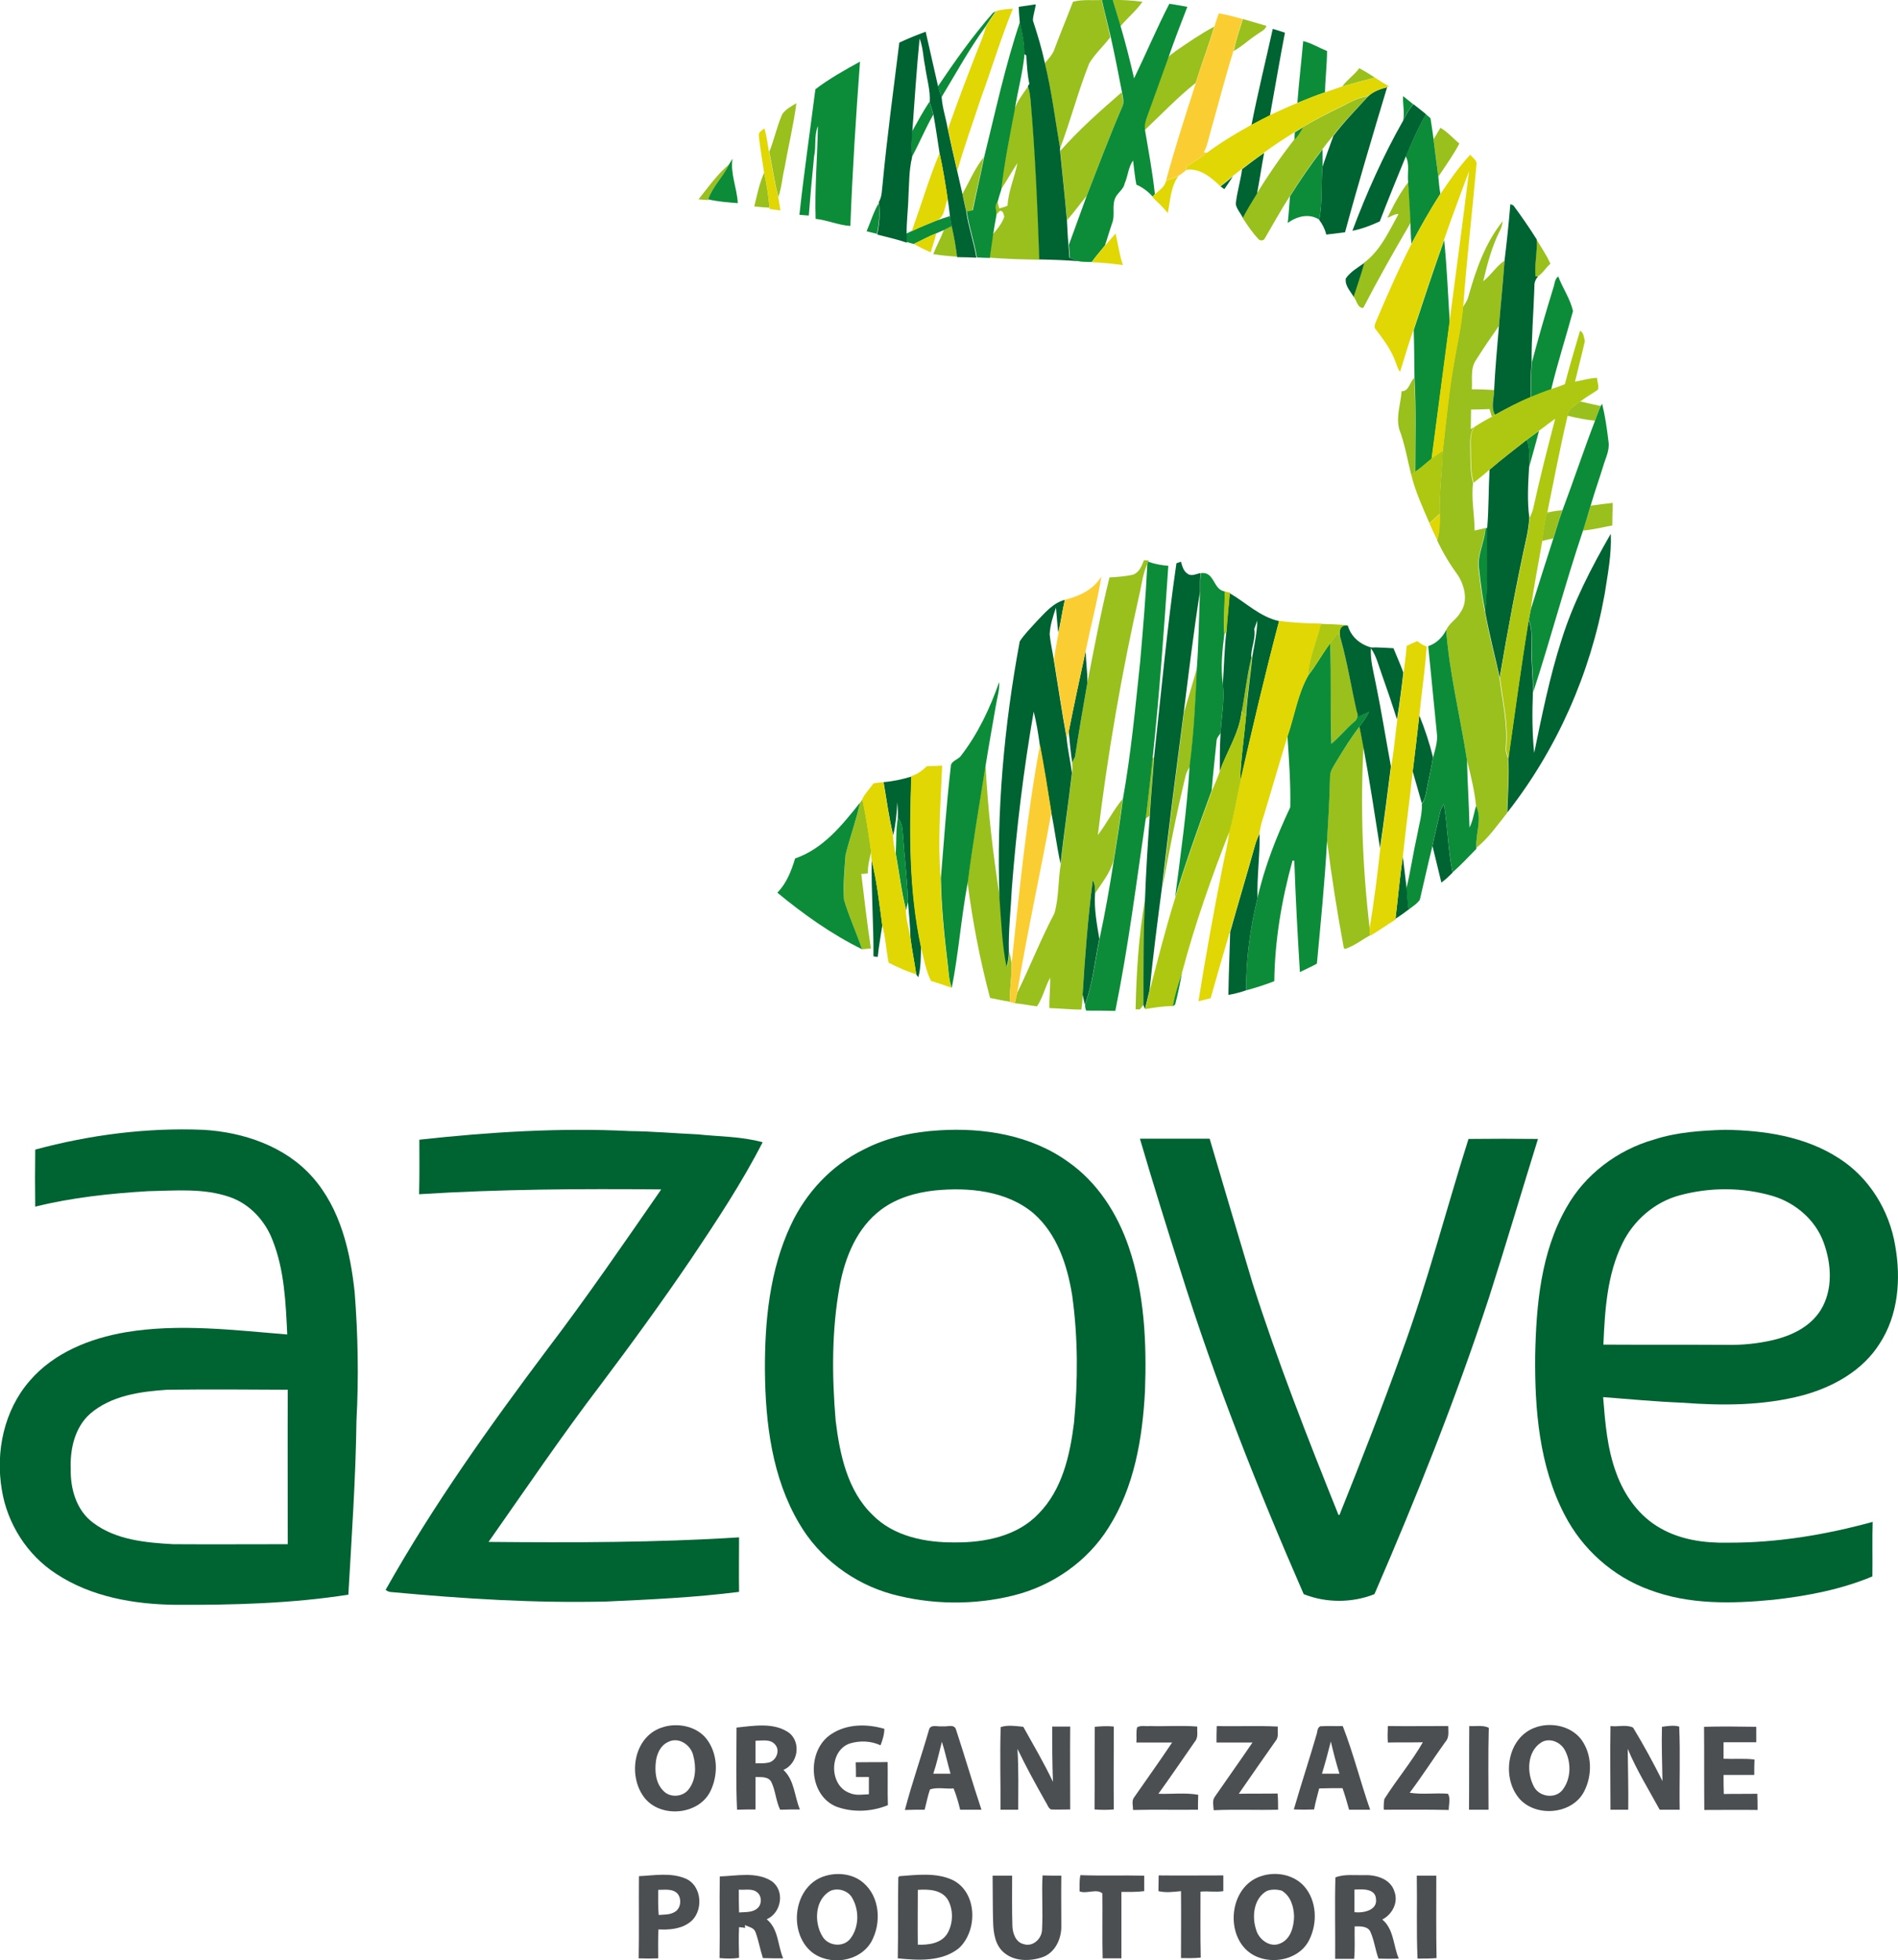 <?xml version="1.0" encoding="utf-8"?>
<!-- Generator: Adobe Illustrator 21.1.0, SVG Export Plug-In . SVG Version: 6.00 Build 0)  -->
<svg version="1.1" id="Livello_1" xmlns="http://www.w3.org/2000/svg" xmlns:xlink="http://www.w3.org/1999/xlink" x="0px" y="0px"
	 viewBox="0 0 748.6 772.9" style="enable-background:new 0 0 748.6 772.9;" xml:space="preserve">
<style type="text/css">
	.st0{clip-path:url(#SVGID_2_);fill:#99C01D;}
	.st1{clip-path:url(#SVGID_2_);fill:#0C8C38;}
	.st2{clip-path:url(#SVGID_2_);fill:#006332;}
	.st3{clip-path:url(#SVGID_2_);fill:#E0D704;}
	.st4{clip-path:url(#SVGID_2_);fill:#FACE33;}
	.st5{clip-path:url(#SVGID_2_);fill:#AEC811;}
	.st6{clip-path:url(#SVGID_2_);fill:#4C4F52;}
</style>
<g>
	<defs>
		<rect id="SVGID_1_" width="748.6" height="772.9"/>
	</defs>
	<clipPath id="SVGID_2_">
		<use xlink:href="#SVGID_1_"  style="overflow:visible;"/>
	</clipPath>
	<path class="st0" d="M423.2,0.7c3.7-1,7.6-0.5,11.3-0.7c1.1,4.9,2.4,9.8,3.4,14.7c-2.7,3.5-6,6.5-8.3,10.3
		c-4.4,11-7.3,22.5-11.5,33.5c-1.9-11.2-3.3-22.5-6-33.6c1.5-1.8,3.2-3.5,3.9-5.8C418.3,12.9,420.9,6.8,423.2,0.7"/>
	<path class="st0" d="M438.9,0c3.9-0.1,7.8,0.2,11.7,0.7c-2.5,3.6-5.9,6.3-8.7,9.7C440.9,6.9,439.9,3.5,438.9,0"/>
	<path class="st0" d="M486.6,20.1c0.9-4.3,2.3-8.4,3.6-12.6c3.1,0.9,6.2,1.8,9.3,2.7c-0.5,1.7-2.3,2.3-3.6,3.3
		C492.6,15.6,489.9,18.3,486.6,20.1"/>
	<path class="st0" d="M463.6,20.2c5-3.4,10-6.9,15.3-9.7c-2.2,7.5-5,14.7-7.3,22.2c-7.2,5.7-13.5,12.4-20.2,18.7
		c-0.4-1.8,0.2-3.5,0.8-5.1c2.8-7.8,5.5-15.6,8.4-23.3C461.2,21.7,462.6,21.1,463.6,20.2"/>
	<path class="st0" d="M529.4,34.1c1.9-2.7,4.8-4.5,6.7-7.2c2.1,1.1,4.2,2.4,6.2,3.7C537.9,31.7,533.6,32.9,529.4,34.1"/>
	<path class="st0" d="M405.5,34.1c0.7,1.9,0.9,3.9,1.1,5.8c1.8,20.8,2.8,41.7,3.4,62.5c-6.6-0.1-13.2-0.3-19.7-0.8
		c0.4-3.1,0.8-6.1,1.3-9.2c1.8-2.1,3.6-4.3,4.5-6.9c-0.2-1-0.4-2.4-1.7-2.4c-0.4,0.4-1.1,1.2-1.5,1.6c0.2-1.8-0.9-4,0.5-5.4
		c0.2,0.7,0.5,2.2,0.7,2.9c1.1-0.3,2.2-0.6,3.3-1.1c0.3-5.8,2.8-11.2,3.9-16.8c-2.3,3.4-4.2,7-6.5,10.4c1.2-10.6,3.4-21,5.3-31.4
		C401.1,40,403.4,37.1,405.5,34.1"/>
	<path class="st0" d="M442.4,36.4c0.3,2.1,1.1,4.3,0,6.2c-4.9,11.4-9.3,23-13.8,34.6c-2.6,3.2-5,6.5-7.7,9.6
		c-0.9-9.1-1.8-18.2-2.7-27.3C425.6,51.1,434,43.7,442.4,36.4"/>
	<path class="st0" d="M528.6,42.3c3.5-1.7,7-3.9,10.9-4.3c-4.6,5.1-9.5,10-13.7,15.5c-1.5,1.8-2.9,3.6-4.3,5.4
		c-4.6,5.9-8.8,12.1-12.8,18.5c-3.5,5.4-6.6,11.1-9.9,16.7c-0.4,0.9-2,0.9-2.5,0.1c-2.4-2.5-4.3-5.4-6.2-8.3
		c1.7-3.3,3.6-6.4,5.6-9.6c4.5-7.3,9.4-14.4,14.7-21.2c1.3-1.5,2.5-3,3.3-4.9C518.6,47.3,523.6,44.7,528.6,42.3"/>
	<path class="st0" d="M308.5,45.1c1.3-2,3.6-3.2,5.6-4.4c-1.1,8.6-3.2,17.1-4.7,25.7c-0.9,3.7-1.1,7.6-2.4,11.3
		c-1.6-5.8-2.3-11.9-3.6-17.8C305.4,55,306.4,49.9,308.5,45.1"/>
	<path class="st0" d="M568.1,50.4c2.9,1.6,5,4.2,7.5,6.2c-2.4,4.6-5.5,8.8-8.3,13.1c-0.6-4.9-1.2-9.9-1.9-14.8
		C566.4,53.4,567.2,51.9,568.1,50.4"/>
	<path class="st0" d="M379.6,76.5c2.7-4.9,4.9-10.1,8.4-14.5c-1.3,7.1-3.1,14-4.5,21.1c-0.6,0.1-1.8,0.3-2.4,0.5
		C380.7,81.1,380.2,78.8,379.6,76.5"/>
	<path class="st0" d="M275.5,78.6c3.8-4.7,7.3-9.8,12-13.7c-2.3,4.9-6.4,8.6-8.2,13.7l-0.1,0.3C278.2,78.8,276.4,78.7,275.5,78.6"/>
	<path class="st0" d="M297.5,81.4c1.1-4.5,2-9.1,3.9-13.3c1,4.6,1.7,9.2,2.1,13.8C301.5,81.8,299.5,81.6,297.5,81.4"/>
	<path class="st0" d="M547.2,85.9c2.4-4.9,4.9-9.8,8.3-14.1c0.3,5.4,0.8,10.7,0.9,16c-6.5,11.1-12.8,22.2-18.7,33.6
		c-2.3,0.2-2.6-3.1-3.9-4.5c1.4-4.4,3.1-8.8,4.2-13.3c6.5-4.8,9.8-12.4,13.6-19.2C550,84.3,548.7,85.4,547.2,85.9"/>
	<path class="st0" d="M579.2,116.8c2.9-10.4,6.6-21,13.5-29.6c-0.2,1.3-0.5,2.7-1.2,3.9c-3.1,6.2-4.9,13-6.5,19.8
		c3.1-2.4,5.1-5.9,8.4-8.1c-0.6,8.6-1.5,17.1-2.2,25.7c-3.1,4.4-6.1,8.8-9,13.4c-2.4,3.4-1.4,7.8-1.7,11.6c2.9,0,5.9,0.1,8.8,0.3
		c0,3.2-1.4,6.8,0.4,9.7c-0.3,0.2-0.9,0.6-1.3,0.8c-0.2-0.8-0.7-2.3-0.9-3c-2.4,0.1-4.8,0.2-7.3,0.2c0,2.6-0.1,5.1-0.1,7.7l1.3-0.8
		c-1.8,2.5-1.5,5.7-1.5,8.6c0.1,4.5-0.1,9.1,1.1,13.5c-0.8,6.2,0.6,12.5,0.6,18.7c1.4-0.3,2.8-0.6,4.2-1c-0.3,5.5-3.4,10.6-2.6,16.3
		c0.6,5.7,1.3,11.4,2.5,17c1.5,8.6,3.8,17.1,5.7,25.7c1.1,9.1,3.3,18.2,2.5,27.4c-0.2,1.6,0.4,3,0.9,4.5c0.4,7.1-0.2,14.2-0.4,21.4
		v0.1c-3.8,4.7-7.3,9.9-12.1,13.7c-0.4-5.5,2.3-11.1-0.1-16.4c-0.6-6.1-2.1-12.2-3.6-18.1c-2.5-17.1-6.9-34-8.2-51.3
		c1.1-2.8,4.2-4.3,5.6-7c3.1-4.3,1.8-10.1-0.8-14.4c-3.2-4.4-6.1-9.1-8.4-14.1c1.1-3.4,1-6.9,1-10.4c-0.1-8.3,0.9-16.5,1.2-24.7
		c1.3-11.4,2.3-22.8,4.3-34c1.2-7.6,3-15.1,3.7-22.8C577.9,119.7,578.8,118.4,579.2,116.8"/>
	<path class="st0" d="M372.3,90.7c1-0.5,2.1-1,3.1-1.5c0.9,4,1.6,8,2.1,12c-3.2-0.2-6.3-0.5-9.4-1C369.3,97.1,371,94,372.3,90.7"/>
	<path class="st0" d="M606,94.4c1.9,3.2,4,6.2,5.5,9.6c-1.8,1.5-3,3.8-5,5c-0.3,0-0.8,0-1,0C605.2,104.1,606.3,99.3,606,94.4"/>
	<path class="st0" d="M552.8,154.3c3,0,3.2-3.7,5-5.3c0.7,12.4,0.3,24.8,0.3,37.1c-0.4,0.3-1.1,0.8-1.5,1.1
		c-1.5-6-2.5-12.1-4.7-17.9C550.5,164.2,552.5,159.2,552.8,154.3"/>
	<path class="st0" d="M618.2,163.9c0.4-2.8,3-4,5-5.6c2.7,0.6,5.4,1.2,8.1,1.8c-0.9,1.9-1.5,3.9-2.2,5.8
		C625.4,165.5,621.8,164.8,618.2,163.9"/>
	<path class="st0" d="M627.4,199.4c2.9-0.4,5.8-0.8,8.7-1.1c-0.1,3-0.2,5.9-0.2,8.9c-3.9,0.7-7.7,1.7-11.6,2
		C625.5,205.9,626.4,202.7,627.4,199.4"/>
	<path class="st0" d="M611.7,201.8c1.5-0.3,3-0.5,4.5-0.6c-1.3,3.7-2.5,7.4-3.6,11.1c-1.5,0.3-3,0.7-4.4,1c0.4-3.5,1-7.1,1.7-10.6
		C610.3,202.5,611.2,202.1,611.7,201.8"/>
	<path class="st0" d="M446.9,226.6c2.5-0.9,3.4-3.5,4.3-5.7l1.9,0.1l-0.5,1.2l-0.3,0.7c-1.4,3.2-1.9,6.7-2.6,10.1
		c-7.2,31.8-12.8,64-16.7,96.3c3.5-4.6,6.1-9.8,9.8-14.3c-1,8.1-2.3,16.2-3.6,24.3c-1.3,4.9-4.6,8.8-7.3,13c0-1.8,0.1-3.7-0.9-5.3
		c-1.9,15-3.1,30-4,45.1c0,2-0.2,4-0.5,6c-4.2,0-8.4-0.5-12.6-0.6c-0.1-4,0.4-8,0.3-12c-2,3.6-2.9,8-5.2,11.3
		c-2.9-0.3-5.8-1-8.7-1.2c0.3-1.4,0.6-2.7,0.9-4.1c5.1-10.4,9.3-21.2,14.7-31.4c1.8-6.3,1.4-13,2.5-19.5c1.3-12,3-23.9,4.5-35.8
		c0.1-1.4,0.1-2.8,0-4.2c0.3-0.6,0.8-1.7,1.1-2.2c1.5-9.8,3.2-19.5,4.9-29.3c2.7-13.8,5.3-27.7,8.7-41.4
		C440.7,227.5,443.9,227.3,446.9,226.6"/>
	<path class="st0" d="M524.6,253.7c1-1.4,2.1-2.8,3.1-4.2c0.4,0.9,0.8,1.8,1.2,2.8c2.6,9.4,4.1,19,6.4,28.4c0.3,1.5,0.1,3.1-1.3,4
		c-3.1,2.7-5.8,5.9-8.9,8.6C524.7,280.1,525.2,266.9,524.6,253.7"/>
	<path class="st0" d="M493.5,259.3l0.4-0.9c-0.8,7.8-2,15.6-2.5,23.4c-0.4-0.3-1.3-0.9-1.7-1.2C491.1,273.6,491.9,266.4,493.5,259.3
		"/>
	<path class="st0" d="M467,280.9c1.7-6,3.6-11.9,5.2-17.9c-0.6,13.1-1.3,26.2-2.9,39.2c-0.6,1.1-1.3,2.2-1.6,3.4
		c-3.6,14.7-6.5,29.6-9.2,44.4C461,326.9,464,303.9,467,280.9"/>
	<path class="st0" d="M527,300.4c2.9-4.8,5.9-9.5,9.3-14c0.4,2.7,1,5.3,1.5,7.9c-1.3,23.9-0.4,47.9,2.4,71.6
		c0.1,0.7,0.2,2.2,0.2,2.9c-3.3,1.8-6.4,4.3-10,5.4l-0.4-0.5c-2.6-14-4.8-28-6.6-42.2c0.4-8.5,1-16.9,1.2-25.4
		C524.5,304.1,525.9,302.3,527,300.4"/>
	<path class="st0" d="M454.5,299.1l0.6-0.5c-0.5,7.7-1.3,15.4-1.7,23.1c-0.4,0.3-1.2,0.8-1.6,1.1C452.7,314.9,453.8,307,454.5,299.1
		"/>
	<path class="st0" d="M381.6,347.9c2-15.5,4.6-30.9,7.1-46.4c0.9,17.6,2.9,35.2,5.7,52.6c0.7,9.1,1,18.2,2.8,27.2
		c0.5-2,0.8-4,0.9-6.1c0.3,1.5,0.6,3.1,0.9,4.6c0.1,5.1-0.8,10.1-0.7,15.2c-2.6-0.4-5.2-1-7.8-1.5
		C386.5,378.5,383.6,363.3,381.6,347.9"/>
	<path class="st0" d="M339.2,316.5c0.2-0.3,0.7-0.9,1-1.3c1.4,6.8,2.5,13.7,3.4,20.6c-0.6,2.8-1.4,5.6-1.3,8.6
		c-0.7,0.1-2,0.2-2.6,0.2c1.2,9.8,2.3,19.7,3.8,29.4c-0.9,0.1-2.6,0.2-3.5,0.3c-2.2-6.5-5.2-12.9-7.1-19.5
		c-0.3-5.9,0.3-11.8,0.6-17.7C335.2,330.3,337.7,323.5,339.2,316.5"/>
	<path class="st0" d="M447.9,398c0.3-14.4,1.2-29,3.7-43.2c-0.6,13.8-0.6,27.7-0.6,41.5c-0.4,0.4-1.1,1.3-1.4,1.7L447.9,398z"/>
	<path class="st1" d="M434.6,0h4.3c1,3.5,2.1,6.9,3.1,10.4c2,6.8,3.7,13.6,5.3,20.5c4.7-9.7,8.9-19.7,13.9-29.4
		c2.4,0.3,4.7,0.8,7.1,1.2c-2.6,6.7-5.2,13.4-7.5,20.1c-2.8,7.7-5.6,15.5-8.4,23.3c-0.6,1.6-1.1,3.4-0.8,5.1
		c1.4,8.4,3,16.8,3.9,25.3c-0.2,0.3-0.6,0.8-0.9,1c-1.8-2-3.9-3.6-6.4-4.7c-0.6-3.1-0.9-6.3-1.3-9.5c-1.9,2.6-2,6.1-3.3,9
		c-0.4,2.2-2.4,3.4-3.5,5.3c-1.8,3.3-0.1,7.1-1.5,10.5c-1,2.9-1.8,5.8-2.8,8.7c-1.8,2.2-3.6,4.3-5.2,6.5c-1.6,0-3.2,0-4.8-0.2
		c-1.3-0.4-2.5-0.9-3.8-1.4c-0.1-1.7-0.3-3.4-0.4-5.2c2.4-6.5,4.7-13,7.1-19.5c4.5-11.6,8.9-23.2,13.8-34.6c1.1-2,0.3-4.2,0-6.2
		c-1.4-7.2-2.8-14.5-4.4-21.6C437,9.8,435.7,4.9,434.6,0"/>
	<path class="st1" d="M391.7,5c0.3-0.1,0.9-0.4,1.1-0.6c-1.4,2-2.8,4-4.1,6.1c-6.5,8.9-11.7,18.5-17.4,27.9
		c-0.4-1.5-0.9-2.9-1.4-4.3C376.7,24,383.7,14.1,391.7,5"/>
	<path class="st1" d="M402.3,8.6c0.9,4.2,1.8,8.4,1.8,12.7c-0.7,7.5-2.8,14.8-3.9,22.2c-2,10.5-4.1,20.9-5.3,31.4
		c-0.5,1.5-1,3-1.4,4.6c-1.4,1.4-0.4,3.6-0.5,5.4c-0.5,2.5-0.9,5.1-1.3,7.6c-0.4,3.1-0.9,6.1-1.3,9.2c-1.7,0-3.4-0.1-5.1-0.2
		c-1-6.1-3.1-12-4-18.1c0.6-0.1,1.8-0.3,2.4-0.5c1.4-7,3.1-14,4.5-21.1C392.6,44.1,396.4,26.1,402.3,8.6"/>
	<path class="st1" d="M514,16.2c3.3,0.8,6.3,2.7,9.4,3.9c0,5.4-0.7,10.9-0.8,16.3c-3.7,1.3-7.3,2.7-10.9,4.2
		C512.3,32.5,513.3,24.3,514,16.2"/>
	<path class="st1" d="M321.6,35.2c5.5-4.2,11.6-7.6,17.6-10.9c-1.6,21.6-3,43.2-3.8,64.8c-4.7-0.3-9-2.3-13.7-2.8
		c-0.4-12.2,0.7-24.4,0.9-36.6c-1.6,3.8-0.6,8-1.5,11.9c-0.8,7.8-1.5,15.6-2.1,23.4c-1.2-0.1-2.5-0.2-3.7-0.3
		C317.1,68.1,319.5,51.7,321.6,35.2"/>
	<path class="st1" d="M553.4,47.6c0.7-3.2-0.2-6.5,0-9.7c1.3,1.1,2.7,2.1,4,3.2C555.7,43,554.5,45.3,553.4,47.6"/>
	<path class="st1" d="M359.7,51.9c2.2-4,4.4-8,6.9-11.8c0.5,1.7,1.1,3.3,1.5,5.1c-3.1,5.4-5.5,11.3-8.5,16.8
		C359.5,58.6,359.5,55.2,359.7,51.9"/>
	<path class="st1" d="M554.4,61.6c2.5-5.6,5-11.2,7.9-16.6c0.5,0.4,1.4,1.2,1.9,1.6c0.4,2.8,0.9,5.5,1.2,8.3
		c0.6,4.9,1.3,9.9,1.9,14.8c0.2,2.2,0.4,4.5,0.8,6.7c-4.1,6.4-7.8,13-11.4,19.7c-0.3-2.7-0.3-5.5-0.4-8.2c-0.2-5.4-0.6-10.7-0.9-16
		C555,68.5,556.1,64.5,554.4,61.6"/>
	<path class="st1" d="M510.7,52.2c1-0.7,2.1-1.3,3.2-2c-0.8,1.8-2,3.4-3.3,4.9C510.6,54.4,510.6,52.9,510.7,52.2"/>
	<path class="st1" d="M508.8,77.4c4-6.4,8.2-12.5,12.8-18.5c0,2.3,0.1,4.6,0,6.8c-0.6,7,0.1,14-1.3,20.9c-4-2.6-8.8-1.3-12.4,1.3
		C508.3,84.4,508.5,80.9,508.8,77.4"/>
	<path class="st1" d="M287.5,64.9c0.3-0.6,1.1-1.7,1.4-2.3c-0.9,5.9,1.8,11.6,2.1,17.5c-3.9-0.3-7.9-0.6-11.7-1.5
		C281.1,73.5,285.2,69.7,287.5,64.9"/>
	<path class="st1" d="M341.8,91.2c1.6-3.7,2.7-7.6,4.8-11.1c0.5,4.1,0.1,8.1-0.7,12.1C344.5,91.9,343.2,91.5,341.8,91.2"/>
	<path class="st1" d="M369,87.1c1.9-0.7,3.8-1.3,5.7-1.9c0.2,1.3,0.5,2.7,0.7,4c-1.1,0.5-2.1,1-3.1,1.5c-1,0.4-2,0.9-3,1.3
		c-3.1,1.2-5.9,2.8-8.9,4.2c-0.9-0.2-1.9-0.5-2.8-0.8c-0.1-1.1-0.1-2.2-0.1-3.3c0.7-0.3,1.4-0.7,2.1-1
		C362.6,89.7,365.8,88.4,369,87.1"/>
	<path class="st1" d="M557.6,130.1c3.9-11.8,7.8-23.7,12-35.4c1.1,10.7,1.5,21.5,2.2,32.2c-2.4,18-4.7,36-7.1,54
		c-2.2,1.7-4.2,3.7-6.5,5.2c0-12.4,0.4-24.8-0.3-37.1C557.8,142.6,557.8,136.3,557.6,130.1"/>
	<path class="st1" d="M612.6,113.7c0.6-1.6,0.5-3.6,2-4.7c1.7,4.6,4.8,8.9,5.8,13.7c-2.8,10.3-6.1,20.5-8.6,30.9
		c-2.7,0.9-5.3,2-7.9,3c-0.2-4.6-0.1-9.2,0.3-13.7C606.8,133.1,609.6,123.4,612.6,113.7"/>
	<path class="st1" d="M631.3,160.2l0.6-1c1.2,4.9,1.9,9.8,2.5,14.8c0.6,3.5-1.2,6.7-2.1,9.9c-1.6,5.2-3.4,10.2-4.9,15.4
		c-1,3.3-1.9,6.5-3,9.8c-7.1,21.1-12.8,42.8-19.7,63.9c0.1-5.7-0.6-11.3-0.6-17c-0.1-3.9,0.4-7.9-1.1-11.6c0.2-1.4,0.5-2.8,0.8-4.2
		c2.9-9.3,5.9-18.7,8.9-28c1.1-3.7,2.3-7.5,3.6-11.1c4.4-11.7,8.3-23.5,12.8-35.2C629.8,164.1,630.4,162.1,631.3,160.2"/>
	<path class="st1" d="M602.2,173.4c1.6-1.2,3.2-2.3,4.8-3.5c-1.2,4.8-2.6,9.5-3.9,14.3C603.1,180.6,603.5,176.9,602.2,173.4"/>
	<path class="st1" d="M585.9,208.3l0.8-0.2c-0.3,11.1,0.4,22.3-0.8,33.4c-1.2-5.6-1.9-11.3-2.5-17
		C582.5,218.9,585.6,213.8,585.9,208.3"/>
	<path class="st1" d="M452.6,222.2l0.3-0.7c2.5,0.9,5.2,1.4,7.9,1.6c-1.7,25.4-3.5,50.7-6.2,76c-0.8,7.9-1.8,15.8-2.7,23.7
		c-3.7,25.3-6.9,50.7-12,75.8c-3.8-0.1-7.7-0.1-11.5-0.1c-0.3-0.8-0.5-1.6-0.4-2.4c3-8.3,3.9-17.3,5.7-26c2.2-10.2,4-20.5,5.6-30.8
		c1.3-8.1,2.6-16.2,3.6-24.3c3.2-17.9,4.9-36.1,6.8-54.1c1.1-12.7,2.2-25.3,2.8-38L452.6,222.2z"/>
	<path class="st1" d="M473.6,226c5.5-0.8,4.8,6.5,9.4,7.2c0.1,5.6-0.4,11.2-0.1,16.8c-0.8,6.5-1.5,13.1-0.6,19.6
		c0.8,6.5-0.6,13-0.9,19.5c-0.7,1-1.6,2-1.6,3.3c-0.6,6.4-1.4,12.8-1.9,19.3c-5.1,13.9-10.1,27.9-14.4,42
		c2.2-17.2,4.7-34.4,5.7-51.7c1.7-13,2.3-26.1,2.9-39.2c0.7-9.9,0.8-19.8,1.2-29.7C473.3,230.8,473.4,228.4,473.6,226"/>
	<path class="st1" d="M563.3,254.8c3.2-1.1,5.6-3.4,7.1-6.4c1.3,17.3,5.6,34.2,8.2,51.3c0.2,8.9,0.8,17.7,1,26.6
		c1.4-2.7,1.7-5.7,2.6-8.5c2.5,5.3-0.3,10.9,0.1,16.4l0,0.5c-3.1,3.2-6.1,6.4-9.4,9.3c-1.8-8.9-1.9-18-3.4-26.9
		c-0.7,0.9-1.3,2-1.5,3.1c-1,4.4-2.1,8.8-3,13.3c-1.8,7.1-3.3,14.2-5,21.3c-1.2,1.7-3,2.7-4.6,4c-0.3-2.8-0.5-5.6-0.7-8.4
		c1.7-7.1,2.7-14.2,4.3-21.3c0.7-4,2-8,1.8-12.1c1.1-1.5,1.5-3.2,1.8-4.9c0.8-4.5,1.9-8.9,2.6-13.3c0.8-3.2,2-6.5,1.5-9.9
		C565.5,277.4,564.5,266.1,563.3,254.8"/>
	<path class="st1" d="M524.6,253.7c0.6,13.2,0,26.4,0.5,39.6c3.2-2.7,5.8-5.9,8.9-8.6c1.4-0.9,1.6-2.5,1.3-4
		c0.2,0.4,0.6,1.3,0.8,1.7c1.3-0.6,2.7-1.2,4-1.8c-1.1,2-2.4,4-3.8,5.8c-3.4,4.4-6.4,9.2-9.3,14c-1.1,1.9-2.5,3.7-2.4,6
		c-0.2,8.5-0.7,16.9-1.2,25.4c-0.9,16.1-2.5,32.1-4,48.2c-2.2,1.2-4.5,2.2-6.7,3.3c-0.9-14.6-1.7-29.2-2.2-43.9
		c-0.2,0-0.6,0-0.7-0.1c-4.3,15.5-7,31.5-7.2,47.6c-3.6,1.4-7.4,2.6-11.1,3.6c-0.1-12.3,1.6-24.6,4.5-36.5
		c2.8-12.4,7.5-24.2,12.9-35.7c0.2-9.3-0.5-18.7-1.1-28c2.7-8,4-16.6,8.2-24C519.2,262.2,521.6,257.7,524.6,253.7"/>
	<path class="st1" d="M394.1,268.9c0.2,3.3-0.9,6.5-1.4,9.8c-1.3,7.6-2.7,15.2-3.9,22.8c-2.5,15.4-5.1,30.9-7.1,46.4
		c-2.6,13.8-3.6,27.9-6.3,41.6c-1.1-2.7-1.2-5.6-1.5-8.4c-1.4-11.6-2.6-23.2-2.8-34.8c1.2-14.6,2.2-29.3,3.9-43.9
		c-0.1-2.4,3-2.8,4.1-4.5C385.8,289.2,390.5,279.2,394.1,268.9"/>
	<path class="st1" d="M313.6,338.5c11.1-3.8,18.6-13.2,25.6-22c-1.5,7-4,13.7-5.7,20.6c-0.4,5.9-1,11.8-0.6,17.7
		c1.9,6.6,4.9,12.9,7.1,19.5c-12-5.9-23.1-13.8-33.4-22.3C310.2,348.3,312.1,343.5,313.6,338.5"/>
	<path class="st1" d="M354.1,322.7c2.1,1.9,1.8,4.8,2.1,7.4c0.6,8.5,1.7,17,1.9,25.5c-0.2,1.1-0.5,2.2-0.7,3.3
		c-1.9-7.3-2.7-14.9-4.1-22.3C353.6,331.9,353.3,327.3,354.1,322.7"/>
	<path class="st1" d="M462.5,396.8c0.7-4.6,2.2-9.1,3.7-13.5c-0.7,4.3-1.6,8.6-2.7,12.8L462.5,396.8z"/>
	<path class="st2" d="M401.8,2.7c2.2-0.3,4.5-0.7,6.7-1c-0.2,2.2-1.1,4.3-1.1,6.4c1.8,5.5,3.5,11.1,4.7,16.7
		c2.7,11.1,4.1,22.4,6,33.6c0,0.2,0,0.7,0,0.9c0.9,9.1,1.9,18.2,2.7,27.3c0.2,3.3,0.3,6.6,0.6,9.8c0.1,1.7,0.3,3.5,0.4,5.2
		c1.2,0.5,2.5,1,3.8,1.4c-5.2-0.4-10.5-0.6-15.7-0.7c-0.7-20.9-1.6-41.7-3.4-62.5c-0.2-2-0.4-4-1.1-5.8c0.1-0.2,0.4-0.7,0.6-0.9
		c-0.8-3.7-1-7.5-1.2-11.2c-0.2-0.2-0.6-0.5-0.8-0.6c0.1-4.3-0.9-8.5-1.8-12.7C402,6.6,401.9,4.7,401.8,2.7"/>
	<path class="st2" d="M502,11.4c1.6,0.4,3.2,1,4.8,1.5c-2.1,10.8-3.9,21.7-5.9,32.6c-2.4,1.2-4.8,2.6-7.3,3.8
		C496.1,36.6,499.2,24,502,11.4"/>
	<path class="st2" d="M354.7,16.8c3.4-1.6,6.9-3,10.4-4.3c1.6,7.2,3.3,14.4,4.9,21.6c0.4,1.5,0.9,2.9,1.4,4.3
		c0.3,4.2,1.7,8.2,2.4,12.4c1.2,5.5,2.4,11,3.7,16.5c0.7,3.1,1.4,6.1,2.1,9.2c0.5,2.3,1,4.6,1.5,7c0.9,6.1,3,12,4,18.1
		c-2.5-0.1-5-0.2-7.6-0.2c-0.5-4-1.2-8.1-2.1-12c-0.3-1.3-0.5-2.7-0.7-4c-0.3-2.2-0.5-4.5-0.9-6.7c-0.9-6.1-1.9-12.2-3.2-18.2
		c-0.8-5.1-1.5-10.1-2.4-15.1c-0.4-1.7-1-3.4-1.5-5.1c0.3-4.8-1.2-9.4-1.8-14c-0.8-3.7-0.8-7.6-2.2-11.1c-1.2,12.3-2,24.7-2.9,37
		c-0.3,3.3-0.3,6.7-0.1,10c-1.2,5-1.1,10.2-1.4,15.3c-0.1,5-0.8,9.9-0.7,14.9c0,1.1,0.1,2.2,0.1,3.3c-3.8-1.3-7.8-2.2-11.7-3.2
		c0.8-4,1.2-8.1,0.7-12.1l-0.1-0.7c1.3-2.1,1.2-4.7,1.5-7C349.9,53.8,352.4,35.3,354.7,16.8"/>
	<path class="st2" d="M539.6,38c2.1-2,4.8-2.9,7.5-3.6c-5.7,19-11.4,38-16.6,57.2c-2.5,0.3-5,0.6-7.4,0.9c-0.5-2.1-1.5-4.1-2.8-5.8
		c1.4-6.9,0.7-13.9,1.3-20.9c1.4-4.1,2.8-8.2,4.3-12.2C530.1,48,535,43.1,539.6,38"/>
	<path class="st2" d="M553.4,47.6c1.2-2.3,2.3-4.6,4.1-6.5c1.7,1.3,3.3,2.6,4.9,3.9c-3,5.4-5.5,11-7.9,16.6
		c-3.5,8.5-7,17.1-10.3,25.7c-3.5,1.6-7.1,3-10.8,3.7C539,76.1,545.5,61.5,553.4,47.6"/>
	<path class="st2" d="M489.9,66.7c2.9-2.2,5.7-4.4,8.7-6.4c-1,5.3-1.8,10.7-2.8,16c-1.9,3.1-3.9,6.3-5.6,9.6
		c-0.9-1.9-2.5-3.5-2.8-5.5C487.9,75.7,489.3,71.3,489.9,66.7"/>
	<path class="st2" d="M481.4,73.5c1.7-1.3,3.3-2.6,4.9-4c-1.1,1.7-2.2,3.4-3.4,5.1C482.6,74.4,481.8,73.8,481.4,73.5"/>
	<path class="st2" d="M595.7,80.5c0.3,0.1,0.9,0.4,1.2,0.5c3.2,4.3,6.3,8.8,9.2,13.4c0.3,4.9-0.9,9.7-0.5,14.6c0.3,0,0.8,0,1,0
		c-0.9,1.1-1.5,2.4-1.4,3.9c-0.3,10-1.2,20-1.1,30c-0.4,4.6-0.5,9.1-0.3,13.7c-4.8,2-9.5,4.4-14.1,7c-1.8-3-0.4-6.5-0.4-9.7
		c0.4-8.4,1.2-16.8,1.9-25.3c0.7-8.6,1.6-17.1,2.2-25.7C594.3,95.4,595.1,88,595.7,80.5"/>
	<path class="st2" d="M530.8,109.8c1.8-2.6,4.7-4.3,7.3-6.1c-1.2,4.5-2.8,8.9-4.2,13.3C532.5,114.7,530.4,112.6,530.8,109.8"/>
	<path class="st2" d="M587.5,185.2c4.7-4.1,9.8-7.9,14.7-11.8c1.4,3.5,0.9,7.2,0.9,10.8c-0.4,6.6-0.8,13.4,0.1,20
		c-0.2,2.4-0.5,4.8-1,7.2c-4.1,18.5-7.5,37-10.7,55.7c-1.9-8.6-4.1-17-5.7-25.7c1.2-11.1,0.5-22.3,0.8-33.4
		C587.2,200.5,587.1,192.8,587.5,185.2"/>
	<path class="st2" d="M615.9,252.3c4.6-14.7,11.7-28.4,19.4-41.8c0.4,8-1.2,15.9-2.4,23.8c-5.6,31.2-18.8,61.1-38.4,86.1
		c0.2-7.1,0.8-14.2,0.4-21.4c2.6-18.2,5-36.4,8-54.5c1.6,3.7,1,7.7,1.1,11.6c0,5.7,0.7,11.3,0.6,17c-0.3,7.9-0.3,15.9,0.5,23.8
		C608.2,281.9,611.2,266.9,615.9,252.3"/>
	<path class="st2" d="M464,222.1c0.4-0.1,1.3-0.5,1.8-0.6c0.5,1.8,1,3.8,2.7,4.8c1.5,1.1,3.4-0.1,5-0.3c-0.2,2.4-0.2,4.8-0.2,7.2
		c-2.5,15.8-4.4,31.7-6.4,47.6c-3,23-6,46-8.6,69.1c-1.8,13.5-3.5,27.1-4.9,40.6c-0.6,2.5-1.2,5-1.8,7.4c-0.2-0.4-0.5-1.3-0.6-1.7
		c0-13.8-0.1-27.7,0.6-41.5c0.4-11.1,1.1-22.1,1.9-33.1c0.4-7.7,1.2-15.4,1.7-23.1C458,273.1,460.3,247.5,464,222.1"/>
	<path class="st2" d="M485,233.9c6.4,3.7,12,9.4,19.5,11c-5.6,21.2-10.6,42.5-15.4,63.9c0.2-9,1.6-18,2.4-26.9
		c0.5-7.8,1.7-15.6,2.5-23.4c0.8-4.6,1.8-9.2,1.9-13.8c-0.4,1.1-0.8,2.2-1.2,3.3c0.7,3.8-1.4,7.6-1.2,11.5c-1.7,7-2.4,14.2-3.8,21.3
		c-1,8.4-5.8,15.5-8.6,23.3c0-4.9,0-9.8,0.3-14.8c0.3-6.5,1.7-13,0.9-19.5c0.5-6.9,0.6-13.8,1.4-20.7
		C484,243.9,484.6,238.9,485,233.9"/>
	<path class="st2" d="M408.7,245.2c3.3-3.4,6.5-7.4,11.3-8.7c-1,4.3-1.6,8.7-2.6,13c-0.4-3.3-0.6-6.6-0.9-9.9
		c-1.2,3.4-2.3,6.9-2.5,10.5c0.3,3.3,1.1,6.6,1.6,9.9c1.7,10.3,3.2,20.7,5.1,31c0.4,4.6,1.5,9.2,2.1,13.8
		c-1.4,11.9-3.2,23.8-4.5,35.8c-1.5-6.7-2.3-13.6-3.7-20.3c-1.4-8.9-2.9-17.7-4.5-26.6c-0.6-4.4-1.3-8.8-2.4-13.1
		c-4,23-6.8,46.2-8.6,69.4c-0.4,8.4-1.4,16.7-1.2,25.2c0,2-0.3,4.1-0.9,6.1c-1.8-8.9-2.1-18.1-2.8-27.2c-1.2-33.9,1.8-67.9,8-101.2
		C404.1,250,406.5,247.7,408.7,245.2"/>
	<path class="st2" d="M528.9,252.3c-1-2.3-0.9-6.4,2.7-5.6c1.3,4.4,4.8,7.4,9.2,8.6c2.9-0.1,5.9,0.2,8.8,0.3
		c1.3,3.2,2.7,6.3,3.9,9.6c-0.7,6.2-1.5,12.4-2.5,18.5c-1.9-6-3.9-11.9-6-17.8c-1.3-3.5-2.1-7.2-4.3-10.3c-0.3,4.9,1.1,9.5,2,14.3
		c2.2,10.7,3.9,21.5,5.9,32.3c-1.4,10.8-2.7,21.5-4.3,32.2c-2.1-13.3-4.1-26.7-6.6-40c-0.5-2.6-1-5.3-1.5-7.9
		c1.4-1.8,2.7-3.7,3.8-5.8c-1.3,0.6-2.7,1.2-4,1.8c-0.2-0.4-0.6-1.3-0.8-1.7C533,271.3,531.5,261.7,528.9,252.3"/>
	<path class="st2" d="M421.5,288.6c2.1-10.7,4.4-21.3,6.7-31.9c0.1,4.1,0.7,8.3,0.7,12.4c-1.7,9.7-3.4,19.5-4.9,29.3
		c-0.3,0.5-0.8,1.6-1.1,2.2C422.2,296.6,422,292.6,421.5,288.6"/>
	<path class="st2" d="M557.2,304.2c0.9-7.4,1.8-14.7,2.6-22.1c2.2,5.4,4,10.9,5.4,16.5c-0.7,4.5-1.8,8.9-2.6,13.3
		c-0.3,1.7-0.7,3.5-1.8,4.9C559.6,312.7,558.4,308.5,557.2,304.2"/>
	<path class="st2" d="M348.5,308.4c3.7-0.3,7.4-1.1,11-2.2c-0.8,22.4-0.9,45.1,3.8,67.2c-0.2,4,0,8-1.1,11.9c-0.2-0.2-0.6-0.7-0.8-1
		c-0.7-4.8-1.7-9.6-2.3-14.4c-0.1-4.8-0.6-9.6-1-14.3c-0.2-8.5-1.3-17-1.9-25.5c-0.3-2.5,0-5.5-2.1-7.4c0.1-2.1,0-4.2-0.2-6.3
		c-0.2,4.3-0.6,8.7-1.6,12.9C350.6,322.4,349.7,315.3,348.5,308.4"/>
	<path class="st2" d="M568,320.3c0.2-1.2,0.8-2.2,1.5-3.1c1.5,8.9,1.6,18.1,3.4,26.9c-1.4,1.4-2.8,2.8-4.4,3.9
		c-1.2-4.8-2.3-9.6-3.5-14.4C565.9,329.1,567,324.7,568,320.3"/>
	<path class="st2" d="M495.1,333c0.4-1.5,1-2.9,1.7-4.2c0.2,8.4-1.1,16.8-0.8,25.2c-2.9,11.9-4.6,24.2-4.5,36.5
		c-2.3,0.8-4.7,1.4-7,1.8c0.1-8.3,0.5-16.5,0.7-24.8C488.4,356,491.9,344.5,495.1,333"/>
	<path class="st2" d="M550.4,362.3c1-8.2,1.7-16.4,2.9-24.6c0.5,4.2,1,8.4,1.5,12.6c0.2,2.8,0.4,5.6,0.7,8.4
		C553.8,360,552.1,361.2,550.4,362.3"/>
	<path class="st2" d="M343.8,339.1c2.1,8.4,3,17.1,4.2,25.7c-0.6,4.2-1.4,8.3-1.8,12.5c-0.4,0-1.3-0.1-1.7-0.2
		C344.6,364.4,343.6,351.8,343.8,339.1"/>
	<path class="st2" d="M431,347.1c1,1.6,0.9,3.5,0.9,5.3c-0.4,6,0.7,11.9,1.7,17.8c-1.8,8.7-2.6,17.6-5.7,26c-0.2-1-0.7-3-0.9-4
		C427.9,377.1,429.1,362,431,347.1"/>
	<path class="st2" d="M368.8,469.4c-7.5,0.8-15.2,3-21.3,7.6c-9.5,7.1-14.2,18.7-16.3,30c-3.2,17.5-3.1,35.5-1.6,53.2
		c1.6,13.2,4.6,27.6,14.6,37.2c8.4,8.5,20.9,10.9,32.5,10.8c11.7,0.1,24.6-2.5,32.9-11.3c9.4-9.5,12.4-23.1,14-35.8
		c1.6-16.7,1.6-33.6-0.7-50.2c-1.9-11.9-5.9-24.3-15.3-32.5C397,469.5,382.1,468.1,368.8,469.4 M370.5,445.7
		c17.5-1.1,36.1,1.9,50.6,12.3c11.7,8.1,19.6,20.5,24.1,33.7c6.2,18.2,7.1,37.8,6.4,56.9c-1,18.6-4.2,37.8-14.4,53.8
		c-8.3,13.3-22.1,22.9-37.4,26.7c-15.7,3.9-32.4,3.7-48-0.5c-15.2-4.2-28.7-14.3-36.6-27.9c-10.7-18.1-13.3-39.5-13.5-60.1
		c-0.1-19.5,1.8-39.6,10.2-57.5c5.9-12.7,16-23.6,28.7-29.8C349.8,448.5,360.2,446.3,370.5,445.7"/>
	<path class="st2" d="M66,548c-10.7,0.7-22.2,2.3-30.5,9.5c-6,5.4-7.9,13.8-7.6,21.6c-0.2,7.9,2.2,16.5,8.9,21.4
		c8.9,6.7,20.6,7.8,31.5,8.4c15.1,0.1,30.2,0,45.2,0c0-20.3-0.1-40.6,0-60.9C97.6,547.9,81.8,547.8,66,548 M13.9,453.3
		c21.5-5.8,43.9-8.7,66.2-7.8c15.9,0.9,32.4,6.5,43.1,18.6c11.1,12.5,15,29.5,16.7,45.6c1.3,16.8,1.6,33.6,0.7,50.4
		c-0.3,22.9-1.9,45.8-3.2,68.7c-22.5,3.5-45.4,4.1-68.2,4c-16.3-0.2-33.2-3.1-47-12.2c-11.5-7.4-19.4-19.9-21.5-33.3
		c-2.5-14.9,0.9-31.2,11-42.8c9.5-11.1,23.8-16.8,38-19.2c21.1-3.5,42.5-0.8,63.6,0.9c-0.6-12.5-1.1-25.4-5.8-37.2
		c-2.9-7.6-9-14.3-16.9-17c-10.4-3.6-21.5-2.5-32.3-2.3c-14.9,0.9-29.9,2.5-44.4,6.1C13.8,468.4,13.8,460.8,13.9,453.3"/>
	<path class="st2" d="M165.4,449.4c27.5-3,55.3-4.8,83-3.4c9,0.1,17.9,0.9,26.8,1.3c8.5,0.9,17.2,0.8,25.6,3.1
		c-8.2,16-18.2,31.1-28.2,46c-11.4,16.8-23.4,33.3-35.6,49.5c-15.4,20.2-29.7,41.3-44.3,62.1c33,0.3,65.9,0.3,98.8-1.8
		c0,7.2-0.1,14.3,0,21.5c-17.3,2.2-34.8,3-52.2,3.8c-28.3,0.7-56.6-1.1-84.7-3.7c-0.9,0-1.8-0.3-2.5-0.9
		c18.7-33.3,40.9-64.4,63.8-94.9c15.6-20.5,30.2-41.8,44.9-63c-31.9-0.3-63.7-0.1-95.5,1.9C165.5,463.7,165.4,456.6,165.4,449.4"/>
	<path class="st2" d="M662.6,471.3c-9.9,2.6-18.3,9.9-22.7,19c-6.1,12.4-6.9,26.4-7.5,39.9c16.3,0.1,32.7,0,49,0.1
		c5.9,0.1,11.8-0.5,17.5-1.8c7.5-1.7,15-5.2,19.2-11.9c4.9-7.9,4.3-18.1,1.2-26.6c-3.2-8.9-11.1-15.7-20.1-18.4
		C687.3,468.1,674.5,468.1,662.6,471.3 M652.5,449.3c9-2.9,18.5-3.5,27.8-3.8c15.5,0.2,31.6,2.6,44.8,11.1
		c12.1,7.6,20.1,20.7,22.4,34.6c2.3,13,1.3,27.3-6.2,38.7c-6.7,10.6-18.4,17.1-30.3,20.3c-15.5,4.1-31.7,4.1-47.5,2.9
		c-10.4-0.4-20.8-1.4-31.2-2.2c0.8,10.1,1.6,20.4,5.2,30c3.2,8.8,9,17,17.4,21.7c8,4.6,17.5,5.9,26.6,5.7
		c19.3,0.1,38.5-3.1,57.1-8.2c-0.2,7.2,0,14.4-0.1,21.5c-12.4,5.2-25.7,7.7-39,9.2c-16.3,1.6-33.3,2-48.9-3.9
		c-14.4-5.2-26.5-16-33.5-29.6c-10-19.2-11.8-41.4-11.6-62.7c0.4-19.9,2.2-40.7,12.3-58.4C625.1,463.1,638,453.4,652.5,449.3"/>
	<path class="st2" d="M449.6,449c9.2,0,18.3,0,27.5,0c5.6,19,11.2,37.9,16.9,56.9c9.9,31,21.8,61.3,33.9,91.4c0.1,0,0.3,0,0.4,0.1
		c8.5-21.2,16.8-42.4,24.5-63.9c10.2-27.7,17.5-56.3,26.4-84.4c9.1-0.1,18.3-0.1,27.4,0c-6.5,20.9-12.7,41.9-19.4,62.8
		c-13,39.6-28.5,78.4-45.1,116.7c-8.9,3.5-19,3.5-27.9,0c-18.2-41.7-35-84.1-48.6-127.6C460.1,483.7,454.7,466.4,449.6,449"/>
	<path class="st3" d="M392.9,4.4c2.1-0.7,4.4-0.8,6.6-1c-4.7,11.6-8.3,23.5-12.6,35.3c-3.1,9.5-6.6,19-9.3,28.6
		c-1.3-5.5-2.5-11-3.7-16.5c3.7-10.4,7.6-20.8,11.7-31.2c1.2-3,2.5-6,3.3-9.1C390.1,8.4,391.5,6.4,392.9,4.4"/>
	<path class="st3" d="M529.4,34.1c4.3-1.2,8.6-2.4,12.9-3.5c1.8,1.2,3.7,2.4,5.6,3.5l-0.8,0.2c-2.7,0.8-5.4,1.7-7.5,3.6
		c-4,0.4-7.4,2.6-11,4.3c-5,2.4-10,5-14.8,7.9c-1.1,0.6-2.1,1.3-3.2,2c-4.1,2.6-8.2,5.2-12.1,8.1c-2.9,2.1-5.8,4.2-8.7,6.4
		c-1.2,0.9-2.4,1.9-3.6,2.8c-1.6,1.3-3.3,2.7-4.9,4c-3.6-3.4-8.1-7.3-13.4-6.4c0-0.3,0-1,0-1.3c2.8-1.7,5.7-3.5,8.3-5.6
		c5.5-4,11.4-7.6,17.4-10.9c2.4-1.3,4.8-2.6,7.3-3.8c3.6-1.7,7.1-3.3,10.8-4.8c3.6-1.5,7.2-3,10.9-4.2
		C524.9,35.7,527.1,34.8,529.4,34.1"/>
	<path class="st3" d="M299.3,53.6c-0.3-1.5,1.3-2.2,2.2-3c0.9,3,1.2,6.1,1.8,9.2c1.3,5.9,2,11.9,3.6,17.8c0.4,1.8,0.6,3.6,0.9,5.4
		c-1.4-0.2-2.9-0.4-4.3-0.6l0-0.4c-0.4-4.7-1.1-9.3-2.1-13.8C300.7,63.3,299.8,58.5,299.3,53.6"/>
	<path class="st3" d="M359.6,91.2c3.7-10.3,6.8-20.8,11-30.9c1.3,6,2.3,12.1,3.2,18.2c-1.4,2.9-1,7.5-4.8,8.6
		C365.8,88.4,362.6,89.7,359.6,91.2"/>
	<path class="st3" d="M568.2,76.4c3.6-5.4,7.3-10.7,11.7-15.4c0.8,1.1,2.3,1.9,2.5,3.4c-1.7,18.9-3.9,37.7-5.3,56.7
		c-0.6,7.7-2.4,15.2-3.7,22.8c-1.9,11.3-3,22.7-4.3,34c-1.5,1-3.1,1.9-4.5,3c2.4-18,4.7-36,7.1-54c2.6-19.8,5.3-39.6,7.7-59.4
		c-3.3,9.1-6.8,18.1-9.9,27.2c-4.2,11.7-8.1,23.6-12,35.4c-2,5.4-3.5,11-5.3,16.5c-0.9-1.1-1.2-2.4-1.7-3.7
		c-1.7-4.8-4.7-8.9-7.8-12.9c-1-0.9-0.4-2.2,0-3.2c4.4-10.3,8.9-20.6,14-30.6C560.3,89.4,564,82.7,568.2,76.4"/>
	<path class="st3" d="M459.9,71.3c1.6-0.6,3.3-1.3,4.9-1.9c-3.1,4.3-3.2,9.6-4.2,14.6c-1.9-2.3-4-4.3-6.1-6.3c0.2-0.2,0.6-0.8,0.9-1
		C457.1,75.1,459.4,73.8,459.9,71.3"/>
	<path class="st3" d="M360.4,96.2c3-1.4,5.8-3,8.9-4.2c-0.6,2.5-1.5,5-2.2,7.5C364.8,98.5,362.6,97.4,360.4,96.2"/>
	<path class="st3" d="M435.8,96.9c1.4-1.6,2.8-3.2,4.2-4.8c1,4.1,1.5,8.4,2.9,12.4c-4.1-0.5-8.2-1-12.3-1.1
		C432.2,101.2,434,99,435.8,96.9"/>
	<path class="st3" d="M563.8,206.4c1.4-1.3,2.7-2.5,4.1-3.8c0.1,3.5,0.1,7-1,10.4C565.8,210.8,564.8,208.6,563.8,206.4"/>
	<path class="st3" d="M504.5,244.8c5.5,0.8,11,1,16.6,1.1c-1.6,6.7-4.6,13.2-5,20.2c-4.2,7.4-5.4,16-8.2,24
		c-3.2,10.4-6.2,20.8-9.3,31.1c-0.8,2.4-1.6,4.9-1.8,7.4c-0.7,1.4-1.2,2.8-1.7,4.2c-3.2,11.5-6.7,23-10,34.5
		c-2.6,8.7-5.1,17.5-7.6,26.3c-1.6,0.4-3.2,0.8-4.8,1.2c2.8-17.7,6-35.3,9.5-52.9c0.9-4.7,2.2-9.4,2.6-14.1
		c1.8-6.3,2.9-12.8,4.2-19.2C493.9,287.4,498.9,266,504.5,244.8"/>
	<path class="st3" d="M554.8,254.7c1.4-0.7,2.8-1.3,4.2-1.9c1.1,0.9,2.3,1.7,3.7,2.1c-0.6,9.1-2,18.2-2.9,27.2
		c-0.9,7.4-1.7,14.7-2.6,22.1c-1.2,11.2-2.7,22.3-3.9,33.5c-1.2,8.2-1.9,16.4-2.9,24.6l0,0.3c-3.4,2.1-6.6,4.4-10,6.4
		c-0.1-0.7-0.2-2.2-0.2-2.9c1.7-10.5,3.1-21,4.2-31.6c1.6-10.7,2.9-21.5,4.3-32.2c1.1-6.1,1.6-12.3,2.4-18.4
		c1-6.2,1.7-12.3,2.5-18.5C554,261.7,554.6,258.2,554.8,254.7"/>
	<path class="st3" d="M359.5,306c2.4-0.7,4.3-2.2,6.1-3.9c2,0,4-0.1,6-0.2c-0.6,14.8-1.8,29.6-0.6,44.3c0.2,11.7,1.4,23.3,2.8,34.8
		c0.4,2.8,0.4,5.7,1.5,8.4l0,0.1c-2.7-1-5.4-1.9-8.1-2.7c-2.1-4.2-2.8-8.9-4-13.4c-4.7-22-4.6-44.8-3.8-67.2L359.5,306z"/>
	<path class="st3" d="M344.5,308.9c1.3-0.2,2.6-0.4,3.9-0.5c1.3,6.9,2.1,14,3.8,20.8c0.1,2.5,0.4,4.9,1,7.3c1.4,7.4,2.2,15,4.1,22.3
		c0,3.7,1.2,7.3,1.8,11c0.6,4.8,1.6,9.6,2.3,14.4c-3.8-1.2-7.4-2.8-10.9-4.6c-1-5-1.2-10.1-2.6-15c-1.1-8.6-2.1-17.3-4.2-25.7
		c-0.1-1.1-0.1-2.1-0.2-3.2c-0.9-6.9-2-13.8-3.4-20.6C341.1,312.9,343.1,311,344.5,308.9"/>
	<path class="st4" d="M480.7,5.3c3.2,0.4,6.3,1.4,9.4,2.2c-1.3,4.2-2.6,8.3-3.6,12.6c-3.3,10.5-6,21.1-9,31.7
		c-0.8,2.8-1.3,5.7-2.7,8.3c0.3,0,1,0.1,1.4,0.1c-2.7,2-5.5,3.8-8.3,5.5c0,0.3,0,1,0,1.3c-1,0.8-1.9,1.7-3.1,2.3
		c-1.6,0.7-3.3,1.3-4.9,1.9c3.5-13,7.7-25.8,11.8-38.6c2.2-7.5,5.1-14.7,7.3-22.2C479.5,8.7,480.1,7,480.7,5.3"/>
	<path class="st4" d="M420,236.5c5.7-1.4,11.3-4,14.4-9.2c-1.6,9.9-4.2,19.6-6.2,29.4c-2.3,10.6-4.6,21.3-6.7,31.9
		c-0.2,0.6-0.5,1.8-0.7,2.4c-1.9-10.3-3.4-20.7-5.1-31c0.5-3.5,1.2-7,1.8-10.5C418.4,245.2,419,240.8,420,236.5"/>
	<path class="st4" d="M410.2,293.7c1.7,8.8,3.1,17.7,4.5,26.6c-4.3,23.8-9.6,47.4-13.5,71.2c-0.3,1.3-0.6,2.7-0.9,4.1
		c-0.5-0.1-1.5-0.4-2-0.5c-0.1-5.1,0.8-10.1,0.7-15.2C402.1,351,404.9,322.2,410.2,293.7"/>
	<path class="st5" d="M623.2,130.4c1.5,0.8,1.5,2.7,1.9,4.1c-1.2,5.3-2.6,10.6-3.9,16c2.9-0.5,5.7-1.4,8.7-1.5
		c0,1.5,0.9,3.2,0.3,4.7c-2.3,1.6-4.7,2.9-6.9,4.6c-2,1.5-4.6,2.8-5,5.6c-3,12.6-5.4,25.4-8,38.1l1.5-0.2c-0.5,0.2-1.4,0.7-1.8,0.9
		c-0.7,3.5-1.3,7-1.7,10.6c-1.5,9-3.4,17.9-4.5,27c-0.3,1.4-0.6,2.8-0.8,4.2c-3,18.1-5.4,36.3-8,54.5c-0.5-1.4-1.1-2.9-0.9-4.5
		c0.8-9.2-1.4-18.3-2.5-27.4c3.1-18.6,6.6-37.2,10.7-55.7c0.5-2.4,0.8-4.8,1-7.2c0.5-1.2,1.1-2.3,1.4-3.6
		c2.6-11.9,5.6-23.7,8.7-35.5c-2.1,1.5-4.2,3.1-6.3,4.7c-1.6,1.2-3.2,2.3-4.8,3.5c-4.9,3.9-9.9,7.7-14.7,11.8
		c-2.1,1.8-4.2,3.6-6.4,5.3c-1.2-4.4-1-9-1.1-13.5c0-2.9-0.4-6.1,1.5-8.6c2.3-1.5,4.6-2.8,7-4.1c0.3-0.2,0.9-0.6,1.3-0.8
		c4.6-2.5,9.2-5,14.1-7c2.6-1.1,5.2-2.1,7.9-3c1.8-0.6,3.6-1.2,5.3-1.9C619,144.6,621.1,137.5,623.2,130.4"/>
	<path class="st5" d="M564.6,180.8c1.5-1.1,3-2,4.5-3c-0.3,8.3-1.4,16.5-1.2,24.7c-1.4,1.3-2.7,2.5-4.1,3.8
		c-2.7-6.3-5.6-12.5-7.2-19.2c0.4-0.3,1.1-0.8,1.5-1.1C560.4,184.5,562.4,182.6,564.6,180.8"/>
	<path class="st5" d="M483,233.2c0.5,0.1,1.5,0.4,2.1,0.5l0,0.2c-0.4,5-1,10.1-1.3,15.1c-0.2,0.3-0.6,0.8-0.8,1.1
		C482.5,244.5,483.1,238.8,483,233.2"/>
	<path class="st5" d="M521,246c3.6,0.2,7.2,0.1,10.8,0.7l-0.2,0.1c-3.6-0.8-3.6,3.3-2.7,5.6c-0.4-0.9-0.8-1.8-1.2-2.8
		c-1,1.4-2.1,2.8-3.1,4.2c-3.1,4-5.5,8.5-8.6,12.4C516.4,259.2,519.4,252.7,521,246"/>
	<path class="st5" d="M489.8,280.6c0.4,0.3,1.3,0.9,1.7,1.2c-0.7,9-2.2,17.9-2.4,26.9c-1.4,6.4-2.4,12.9-4.2,19.2
		c-7.1,18.1-13.6,36.5-18.6,55.3c-1.4,4.4-2.9,8.9-3.7,13.5c-3.7,0-7.3,0.6-10.9,1.2c0.6-2.5,1.2-5,1.8-7.4
		c3.2-12.3,6.3-24.6,10.1-36.7c4.3-14.2,9.3-28.1,14.4-42c1.1-2.6,2.3-5.2,3.2-7.9C483.9,296.1,488.8,289,489.8,280.6"/>
	<path class="st6" d="M298,686.4c0,3,0,5.9,0,8.9c1.7,0,3.5,0.1,5.2-0.3c2.9-0.7,4.6-4.6,2.6-7C303.9,685.6,300.6,686.4,298,686.4
		 M290.5,681.2c6.9-0.7,14.9-2.2,20.9,2.2c4.7,4,3.2,12.1-2.4,14.5c4.4,4.1,4.3,10.4,6.5,15.6c-2.6,0-5.2,0-7.8,0.1
		c-1.7-3.5-1.8-7.5-3.5-11c-1.3-2.2-4-1.8-6.2-1.9c0,4.3,0,8.6,0,12.8c-2.4,0-4.9,0-7.3,0.1C290.2,702.9,290.5,692.1,290.5,681.2"/>
	<path class="st6" d="M328,683.7c6.1-4,14-4,20.8-2c0,2.2-0.7,4.4-1.5,6.5c-3.8-1.8-8.3-1.9-12.2-0.7c-8.2,2.9-8.1,16.6,0,19.5
		c2.4,1.1,5.1,0.6,7.6,0.5c0-2.3,0-4.6,0-6.8c-1.7,0-3.4,0-5.1,0c0-1.9,0-3.9-0.1-5.8c4.2-0.1,8.4,0,12.6-0.1
		c0.1,5.7-0.1,11.3,0.1,17c-6.3,2.6-13.8,3-20.3,0.6C318.7,707.9,318,690,328,683.7"/>
	<path class="st6" d="M521.4,699.4c2.3,0,4.6,0,6.9,0c-1.3-4.2-2.4-8.4-3.4-12.7C523.8,691,522.7,695.2,521.4,699.4 M520.7,680.7
		c2.9-0.2,5.9,0,8.9-0.1c4.2,10.8,7,22.1,10.8,33c-2.8,0-5.6,0-8.3,0c-0.8-2.9-1.6-5.7-2.6-8.5c-3.1,0-6.2,0-9.2,0.1
		c-0.7,2.8-1.5,5.5-2,8.3c-2.7,0.1-5.4,0.1-8,0c2.9-10,6.2-20,9.1-30C519.6,682.6,519.6,681.3,520.7,680.7"/>
	<path class="st6" d="M263.5,686.9c-2.9,1.3-4.4,4.5-4.8,7.6c-0.5,4-0.1,8.6,2.9,11.6c2.5,2.8,7.5,2.6,9.9-0.4
		c3.1-3.8,3.1-9.2,1.9-13.6C272.4,688,267.6,684.7,263.5,686.9 M260.7,681.3c6.5-2.4,14.9-0.6,18.7,5.4c3.8,5.8,3.8,13.6,0.7,19.8
		c-4.8,9.4-20,10.5-26.2,2C247.6,699.9,250,685.1,260.7,681.3"/>
	<path class="st6" d="M371.5,686.8c-1.1,4.2-2,8.5-3.4,12.6c2.3,0,4.5,0,6.8,0C373.7,695.2,372.8,690.9,371.5,686.8 M366.4,682.1
		c0.6-2.4,3.5-1.1,5.3-1.4c1.7,0.3,4.5-1,5.3,1.1c3.5,10.6,6.6,21.3,10.1,31.8c-2.8,0-5.6,0-8.4,0c-0.7-2.9-1.5-5.7-2.6-8.4
		c-3,0.3-6.4-0.6-9.3,0.4c-0.9,2.6-1.4,5.3-2.1,8c-2.6,0-5.2,0-7.8,0.1C359.7,703,363.4,692.6,366.4,682.1"/>
	<path class="st6" d="M394.7,681c2.8-0.9,6-0.4,8.9-0.1c4,7.2,8.2,14.3,11.7,21.7c-0.3-7.3-0.3-14.6-0.3-21.8c2.3,0,4.7,0,7.1,0
		c-0.1,10.9,0,21.8,0,32.7c-2.5,0-5.1,0.1-7.6,0c-1.1-0.6-1.4-2-2.1-3c-3.9-6.9-7.7-13.8-11.1-20.9c0.5,8,0.3,16,0.3,24
		c-2.3,0-4.6,0-7,0C394.7,702.7,394.3,691.9,394.7,681"/>
	<path class="st6" d="M431.8,680.9c2.5-0.2,5-0.4,7.5-0.1c0,10.9-0.1,21.8,0,32.7c-2.5,0.2-5.1,0.2-7.6,0
		C431.8,702.7,431.7,691.8,431.8,680.9"/>
	<path class="st6" d="M448.5,681.1c1.5-0.9,3.3-0.3,4.9-0.5c6.3,0.2,12.5-0.3,18.8,0.2c-0.1,2,0.5,4.3-0.9,5.9
		c-4.8,6.9-9.5,13.8-14.4,20.6c5.2,0.2,10.6-0.5,15.7,0.4c-0.1,2-0.1,3.9-0.1,5.9c-8.5,0.1-17.1-0.1-25.6,0.1c0-1.7-0.7-3.7,0.5-5.1
		c5-7.2,10.1-14.3,14.9-21.5c-4.7,0-9.4,0-14.1,0C448.4,685.1,448,683,448.5,681.1"/>
	<path class="st6" d="M479.9,680.6c8,0.2,16-0.2,24.1,0.2c-0.2,1.9,0.5,4.1-0.9,5.7c-4.9,6.9-9.7,13.9-14.5,20.8
		c5.1-0.1,10.2,0,15.3-0.1c0.2,2.1,0.2,4.2,0.2,6.4c-8.5,0.2-16.9-0.2-25.4,0.2c-0.1-1.8-0.7-3.9,0.5-5.4
		c4.9-7.1,9.9-14.1,14.8-21.3c-4.7,0-9.5,0-14.2,0C479.8,684.9,479.8,682.8,479.9,680.6"/>
	<path class="st6" d="M547.4,680.6c7.9,0.1,15.9,0,23.8,0c0,2.1,0.5,4.5-1.1,6.2c-4.8,6.7-9.2,13.6-14.1,20.1c5,0.8,10.1,0,15.1,0.4
		c1.1,1.8,0.3,4.3,0.3,6.4c-8.5-0.2-17.1-0.1-25.6-0.1c-0.1-1.4,0-2.8,0.2-4.2c4.8-7.6,10.7-14.6,15.2-22.4c-4.6,0.1-9.2,0-13.8,0.1
		C547.2,684.9,547.3,682.8,547.4,680.6"/>
	<path class="st6" d="M579.5,680.6c2.5,0.2,5.3-0.5,7.7,0.7c-0.3,10.8-0.1,21.5-0.1,32.3c-2.6,0-5.1,0-7.7,0
		C579.5,702.6,579.4,691.6,579.5,680.6"/>
	<path class="st6" d="M608,687c-5.7,3.5-5.9,11.9-3.1,17.3c2,4.2,8.3,5.2,11.3,1.6c3.5-4.4,3.6-11,1-15.8
		C615.5,686.9,611.2,685.1,608,687 M605.2,681.3c6.2-2.4,14.2-0.9,18.4,4.5c4.4,5.9,4.5,14.2,1.2,20.6c-4.8,9.4-20,10.4-26.2,2
		C592.3,700,594.7,685.3,605.2,681.3"/>
	<path class="st6" d="M635.2,680.6c2.9,0.4,6.2-0.7,8.9,0.6c4.2,6.9,8,13.9,11.6,21.1c-0.1-7.1-0.4-14.2-0.2-21.4
		c2.2-0.3,4.6-0.7,6.8-0.1c0.5,10.9,0,21.8,0.2,32.8c-2.6,0-5.3,0-7.9,0c-4.3-7.9-9.1-15.6-12.6-24c0.1,8,0.3,16,0.2,24
		c-2.4,0-4.7,0-7,0C635.2,702.6,635,691.6,635.2,680.6"/>
	<path class="st6" d="M672.1,680.9c6.8-0.2,13.7-0.1,20.6,0c0,2,0,4,0,6.1c-4.3,0-8.6,0-12.9,0c0,2.2,0,4.3,0,6.5
		c4.1,0.2,8.2-0.2,12.2,0.3c-0.1,2-0.1,4.1-0.1,6.1c-4,0-8.1,0-12.1,0c0,2.5,0,5,0.1,7.5c4.4-0.1,8.8,0,13.2-0.1
		c0.1,2.1,0.1,4.3,0.1,6.4c-7-0.1-14,0-21,0C672.1,702.7,672.2,691.8,672.1,680.9"/>
	<path class="st6" d="M327.5,745.6c-6.1,3.4-6.5,12.3-3.2,17.8c2.2,4,8.4,4.7,11.2,0.9c3.3-4.4,3.4-10.9,0.8-15.6
		C334.8,745.6,330.7,744.2,327.5,745.6 M325.5,739.7c5-1.5,11-0.8,15,2.7c6.6,5.6,7.2,15.9,3.2,23.2c-4.6,8.1-16.7,9.7-23.7,4
		C310.6,761.6,313.1,743.3,325.5,739.7"/>
	<path class="st6" d="M499.7,745.6c-5.2,2.9-6,10-4.3,15.2c1,3.9,5.5,7.4,9.6,5.5c4.1-1.7,5.3-6.6,5.4-10.6
		c-0.1-3.8-1.3-8.1-4.9-10.2C503.7,745,501.6,744.9,499.7,745.6 M497.7,739.7c5.7-1.8,12.6-0.5,16.7,4.1c5,5.7,5.3,14.5,2,21.1
		c-4.4,9-18.2,10.6-25.1,3.7C483.1,760.3,485.8,743.2,497.7,739.7"/>
	<path class="st6" d="M259.6,745.2c0,3.3-0.1,6.6,0.2,9.9c2.2-0.2,4.5,0,6.5-1.3c2.2-1.4,2.6-4.8,1.1-6.9
		C265.5,744.6,262.3,745.2,259.6,745.2 M252,739.8c6.1-0.3,12.5-1.5,18.3,0.9c6.8,2.8,7.4,13.4,1.5,17.5c-3.5,2.5-8,2.8-12.1,2.6
		c-0.2,3.8-0.1,7.6-0.1,11.4c-2.6,0.1-5.2,0.1-7.7,0C252.1,761.4,251.9,750.6,252,739.8"/>
	<path class="st6" d="M291.4,745.1c0,3,0,6,0.1,9c2.5-0.2,5.4,0.1,7.3-1.7c1.7-1.5,1.7-4.5,0.1-6
		C296.9,744.4,293.8,745.4,291.4,745.1 M283.9,739.9c6.7-0.2,14.5-2,20.5,1.9c5.3,3.8,3.8,12.5-2,15c4.7,3.8,4.3,10.3,6.5,15.4
		c-2.7,0-5.4,0-8-0.1c-1.1-3.4-1.7-6.9-2.9-10.2c-0.6-1.8-2.7-2.1-4.2-2.8c0,0.3,0.1,0.8,0.1,1.1c-0.6-0.1-1.8-0.3-2.4-0.3
		c-0.2,4-0.1,8.1,0,12.1c-2.6,0.4-5.2,0.3-7.7,0.1C284,761.4,283.7,750.6,283.9,739.9"/>
	<path class="st6" d="M362,745.2c0,7.2-0.1,14.4,0,21.6c4.2,0.2,9.2-0.5,11.6-4.3c2.4-4,2.5-9.5,0.2-13.5
		C371.3,745.1,366.2,744.9,362,745.2 M354.3,740.3l0.4-0.5c6.9-0.5,14.3-1.5,20.8,1.4c10,4.7,10.3,20,2.7,27c-6.7,5.4-16,4.8-24.1,4
		C354.3,761.6,354.1,750.9,354.3,740.3"/>
	<path class="st6" d="M391.5,739.6c2.5,0,5.1,0,7.7,0c0,6.6-0.1,13.2,0.1,19.8c0.1,2.9,1.3,6.5,4.5,7.2c3.7,1.2,7.2-2.3,7.2-5.8
		c0.4-7.1-0.2-14.2,0.2-21.3c2.4,0.1,4.9,0.1,7.4,0.1c-0.1,6.7,0,13.5,0,20.2c0,4.9-2.6,10.4-7.6,12c-4.8,1.6-10.7,1.6-14.7-1.6
		c-3.8-2.9-4.5-8-4.6-12.4C391.5,751.8,391.6,745.7,391.5,739.6"/>
	<path class="st6" d="M425.8,745.8c0-2.1-0.1-4.3,0.3-6.4c8.4,0.3,16.8,0,25.2,0.2c0,2,0,4.1,0,6.1c-3,0.4-6,0.3-9,0.3
		c0,8.7,0,17.5,0,26.2c-2.5,0-4.9,0-7.4,0c-0.2-8.5,0-17-0.1-25.6C432.5,744.6,428.6,746.9,425.8,745.8"/>
	<path class="st6" d="M456.9,745.7c0-2.1,0.1-4.1,0.1-6.2c8.5,0.1,17,0,25.5,0c0,2.1,0,4.1,0,6.2c-3,0.5-6-0.1-9,0.2
		c0,8.7-0.1,17.4,0.1,26c-2.6,0.3-5.2,0.2-7.8,0.2c0-8.8,0.1-17.6,0-26.4C462.8,746,459.8,746.4,456.9,745.7"/>
	<path class="st6" d="M534.2,745.1c0,3,0,6,0,8.9c3.5,0.4,9.2-0.7,8.5-5.3C542.4,744.6,537.3,744.9,534.2,745.1 M526.7,740.3
		c3.4-1.4,7.7-0.8,11.4-0.9c4.7-0.2,10.4,1.5,11.9,6.5c1.6,4.3-0.9,9-4.8,11c4.6,3.8,4.3,10.3,6.5,15.4c-2.7,0.1-5.3,0.1-8,0
		c-1.3-3.5-1.7-7.4-3.3-10.8c-1.2-2.1-4-1.9-6.1-1.9c-0.1,4.3,0.2,8.5-0.2,12.8c-2.5,0-5,0-7.5,0
		C526.7,761.6,526.4,750.9,526.7,740.3"/>
	<path class="st6" d="M558.8,739.6c2.5,0,5.1,0,7.7,0c0,10.8-0.1,21.7,0.1,32.5c-2.5,0.2-5,0.2-7.5,0.2
		C558.6,761.4,559,750.5,558.8,739.6"/>
</g>
</svg>
